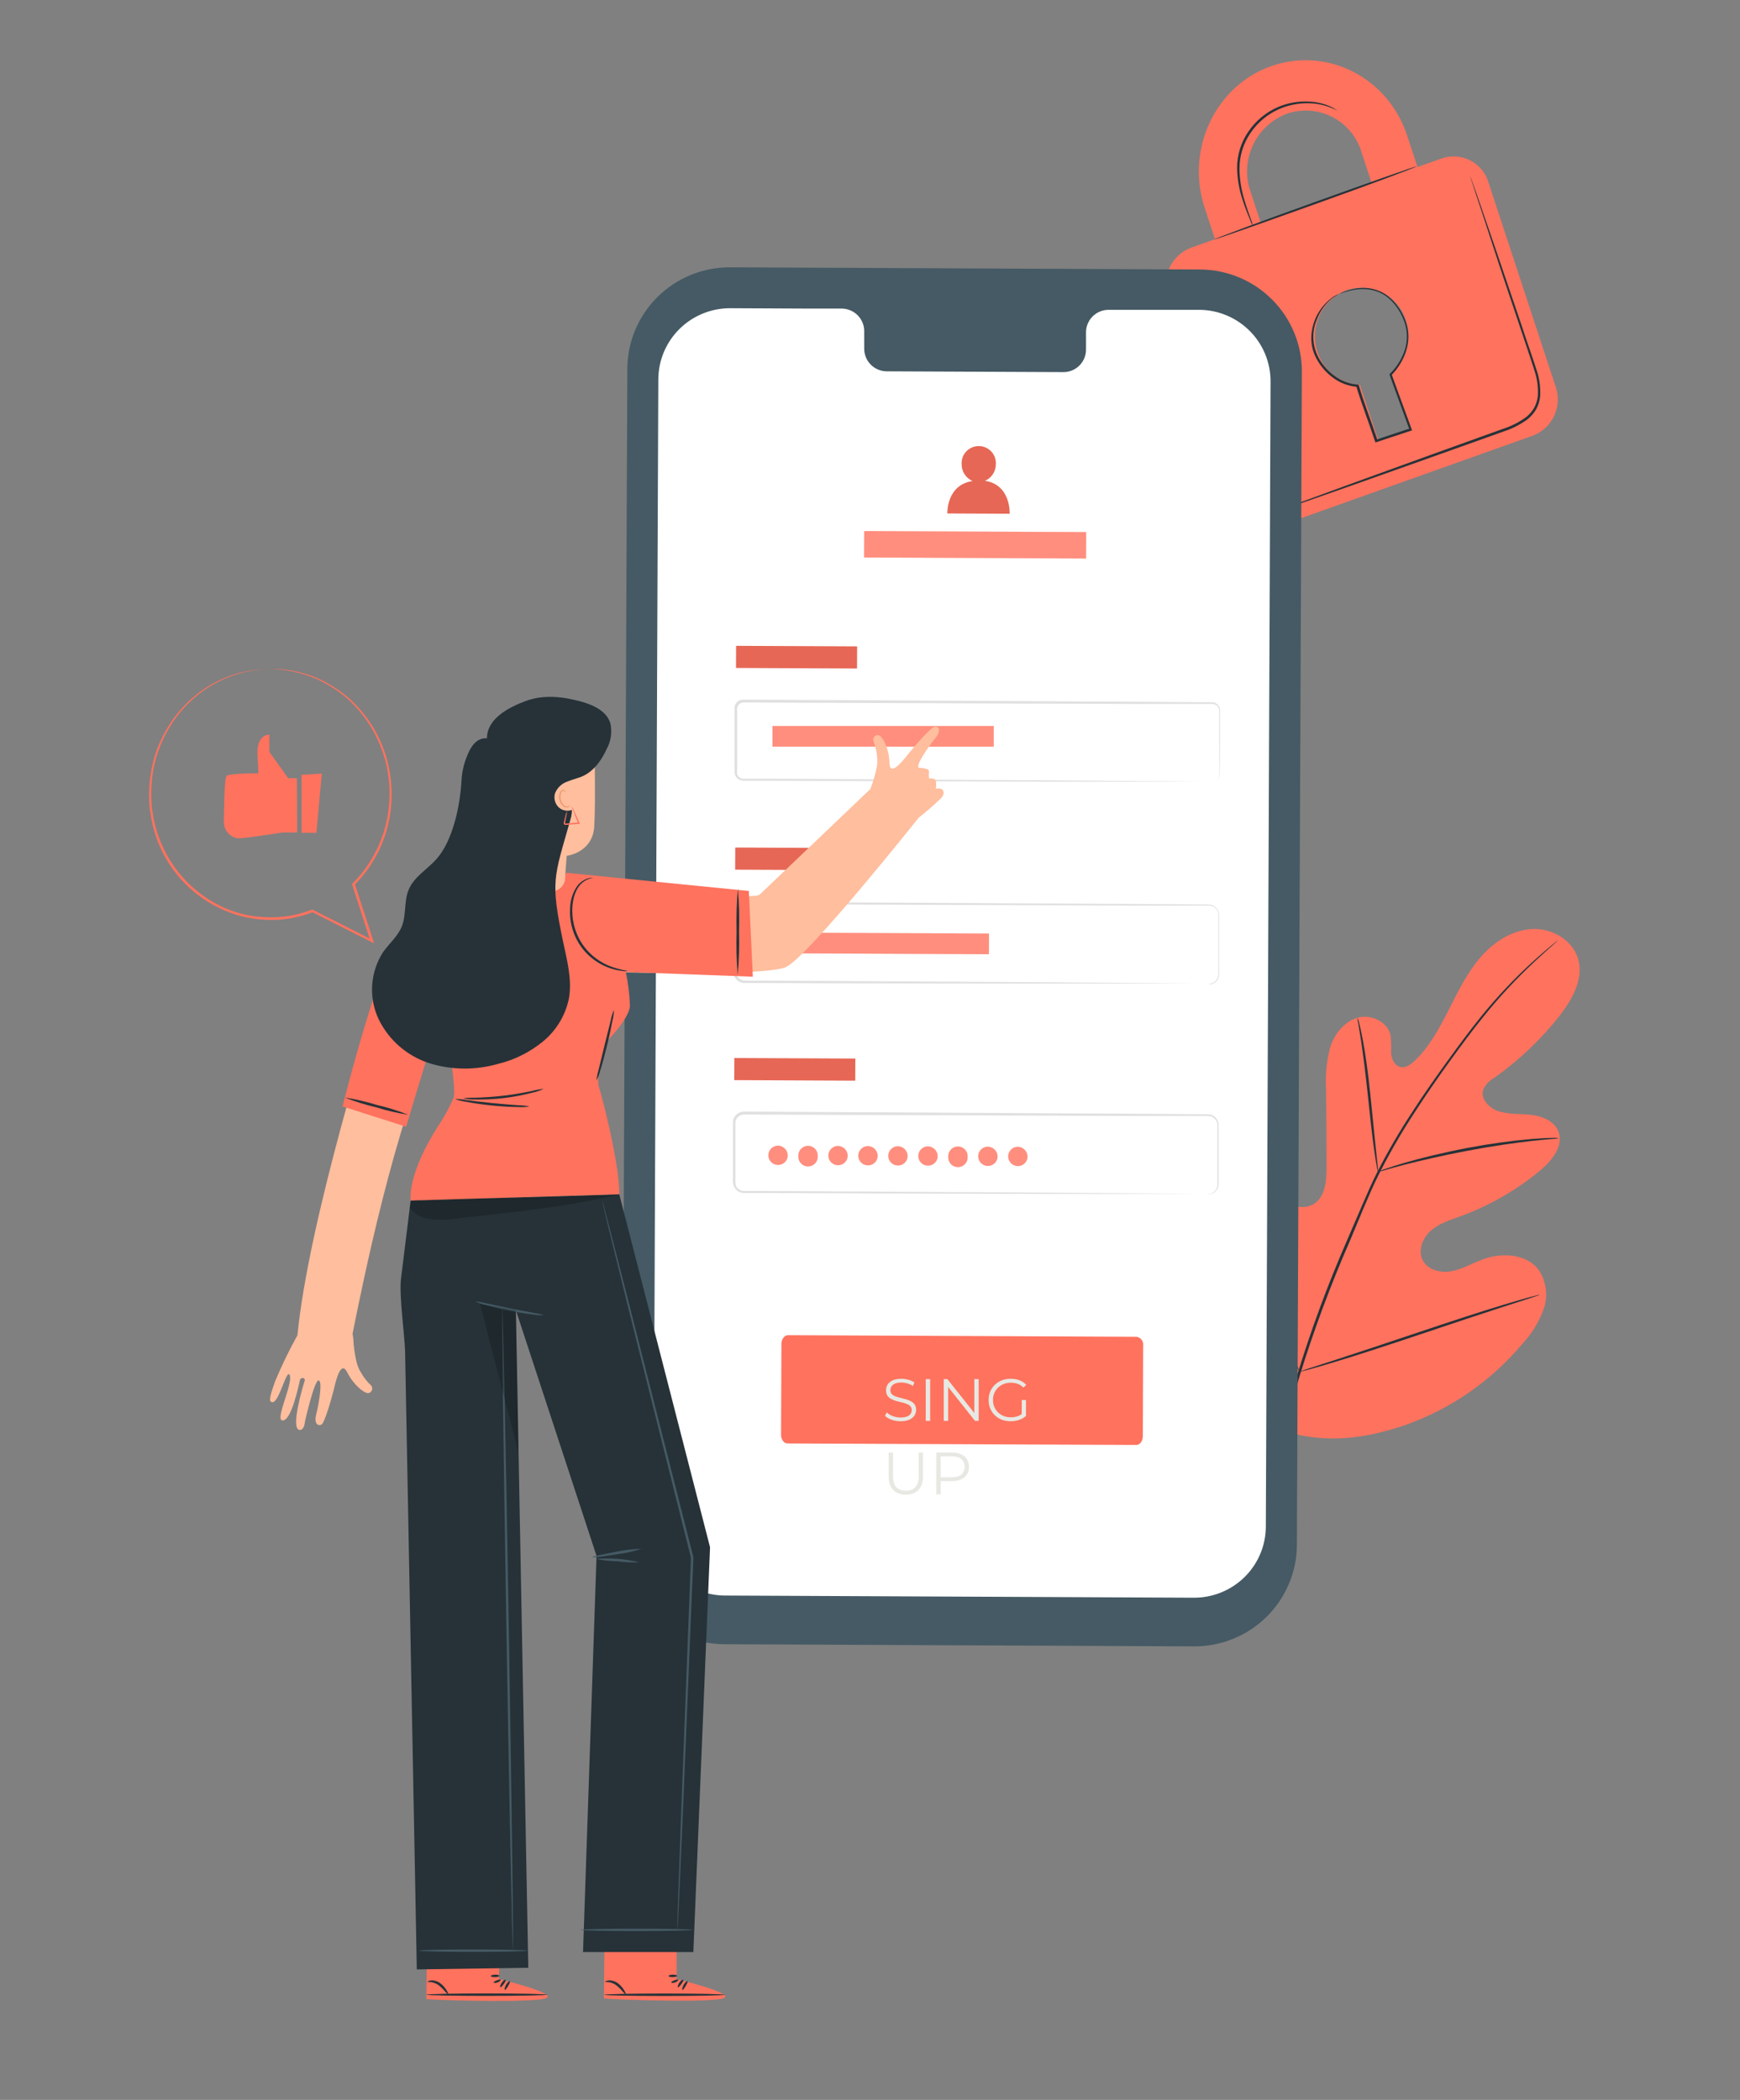 <svg width="237" height="286" viewBox="0 0 237 286" fill="none" xmlns="http://www.w3.org/2000/svg">
<rect x="0" y="0" width="237" height="286" fill="#808080" stroke="none"/>
<path d="M173.716 194.494C163.817 187.61 161.575 174.83 161.965 163.34C162.03 161.426 161.818 159.397 162.734 157.719C163.651 156.041 165.791 154.887 167.514 155.69C168.943 156.36 169.564 158.019 170.365 159.391C171.434 161.218 173 162.706 174.882 163.685C176.106 164.323 177.625 164.705 178.836 164.042C180.501 163.129 180.694 160.852 180.681 158.938C180.681 155.378 180.659 151.822 180.617 148.27C180.502 146.363 180.696 144.45 181.193 142.605C181.789 140.793 183.115 139.115 184.929 138.605C186.742 138.094 189.004 139.147 189.414 141.01C189.484 141.799 189.504 142.592 189.471 143.383C189.523 144.181 189.894 145.055 190.644 145.297C191.394 145.54 192.175 144.985 192.752 144.423C194.725 142.509 196.071 140.015 197.32 137.552C198.57 135.089 199.793 132.557 201.587 130.457C203.381 128.358 205.861 126.693 208.635 126.534C211.409 126.374 214.299 128.071 214.991 130.751C215.683 133.431 214.113 136.168 212.428 138.343C209.885 141.573 206.888 144.42 203.529 146.797C202.873 147.153 202.35 147.71 202.036 148.385C201.619 149.661 202.83 150.937 204.092 151.339C205.521 151.811 207.072 151.665 208.577 151.843C210.083 152.022 211.685 152.673 212.255 154.076C213.037 156.029 211.397 158.07 209.788 159.41C206.559 162.09 202.892 164.198 198.948 165.643C197.538 166.154 196.058 166.607 194.917 167.589C193.777 168.572 193.098 170.288 193.783 171.634C194.469 172.98 196.231 173.408 197.711 173.133C199.191 172.859 200.504 172.068 201.914 171.538C204.547 170.549 207.943 170.728 209.603 172.993C210.117 173.773 210.442 174.661 210.553 175.588C210.664 176.515 210.558 177.454 210.243 178.333C209.602 180.082 208.615 181.685 207.341 183.048C203.144 188.04 197.692 191.834 191.541 194.041C185.435 196.146 179.777 196.72 173.71 194.506" fill="#FF725E"/>
<path d="M212.173 128.109C212.173 128.109 212.115 128.173 211.987 128.288L211.417 128.792C210.917 129.239 210.18 129.889 209.251 130.751C206.617 133.186 204.171 135.816 201.934 138.617C200.505 140.384 199.025 142.388 197.449 144.563C195.873 146.739 194.246 149.087 192.631 151.581C190.91 154.212 189.333 156.934 187.909 159.735C187.166 161.196 186.512 162.721 185.839 164.278L183.853 169.031C181.235 175.018 178.955 181.146 177.023 187.386C175.467 192.492 174.395 197.731 173.82 203.036C173.447 206.616 173.387 210.222 173.64 213.812C173.743 215.088 173.839 216.064 173.928 216.728C173.967 217.047 173.993 217.302 174.018 217.487V217.748C173.991 217.665 173.971 217.58 173.96 217.493C173.928 217.308 173.89 217.059 173.839 216.74C173.723 216.102 173.602 215.094 173.486 213.818C173.177 210.221 173.199 206.604 173.55 203.011C174.09 197.683 175.139 192.419 176.684 187.29C178.599 181.032 180.873 174.889 183.494 168.89L185.532 164.156C186.205 162.606 186.864 161.068 187.614 159.601C189.048 156.791 190.638 154.063 192.375 151.428C194.015 148.876 195.668 146.567 197.225 144.41C198.782 142.254 200.287 140.238 201.71 138.477C203.97 135.683 206.448 133.071 209.123 130.668C210.071 129.819 210.827 129.181 211.34 128.754L211.936 128.275C212.009 128.212 212.088 128.156 212.173 128.109Z" fill="#263238"/>
<path d="M187.698 159.589C187.607 159.326 187.545 159.055 187.512 158.779C187.409 158.249 187.294 157.503 187.16 156.533C186.884 154.619 186.602 151.997 186.301 149.094C186 146.191 185.66 143.563 185.378 141.668C185.231 140.724 185.103 139.964 185.013 139.435C184.943 139.164 184.907 138.885 184.904 138.605C185.015 138.861 185.094 139.129 185.141 139.403C185.282 139.926 185.442 140.679 185.622 141.63C185.987 143.544 186.346 146.147 186.647 149.056C186.948 151.965 187.204 154.517 187.403 156.501C187.499 157.395 187.582 158.154 187.647 158.76C187.696 159.033 187.714 159.312 187.698 159.589Z" fill="#263238"/>
<path d="M212.35 155.008C212.038 155.076 211.721 155.114 211.402 155.123C210.761 155.18 209.851 155.257 208.724 155.384C206.468 155.627 203.367 156.074 199.965 156.712C196.563 157.35 193.507 158.07 191.309 158.626C190.213 158.906 189.329 159.161 188.746 159.334C188.435 159.444 188.113 159.521 187.785 159.563C188.081 159.415 188.39 159.293 188.708 159.2C189.31 158.989 190.181 158.696 191.271 158.383C193.455 157.745 196.512 156.986 199.927 156.335C202.82 155.784 205.739 155.38 208.672 155.123C209.807 155.027 210.723 154.989 211.363 154.976C211.693 154.954 212.023 154.965 212.35 155.008Z" fill="#263238"/>
<path d="M176.997 186.843C176.929 186.751 176.873 186.65 176.831 186.544L176.408 185.657C176.043 184.885 175.549 183.743 174.96 182.345C173.768 179.538 172.25 175.608 170.635 171.244C169.021 166.88 167.534 162.95 166.406 160.111C165.855 158.733 165.401 157.604 165.061 156.762L164.702 155.849C164.652 155.744 164.618 155.632 164.6 155.518C164.668 155.61 164.724 155.711 164.766 155.817L165.189 156.704C165.548 157.476 166.048 158.618 166.637 160.015C167.829 162.823 169.347 166.753 170.962 171.117C172.577 175.481 174.063 179.411 175.191 182.25C175.742 183.628 176.197 184.757 176.53 185.599C176.677 185.963 176.799 186.237 176.895 186.512C176.945 186.617 176.979 186.729 176.997 186.843Z" fill="#263238"/>
<path d="M209.724 176.336C209.622 176.395 209.512 176.44 209.398 176.47L208.449 176.789L204.945 177.918C201.985 178.875 197.897 180.241 193.412 181.746C188.927 183.252 184.82 184.592 181.84 185.485C180.354 185.938 179.143 186.282 178.304 186.512L177.336 186.761C177.224 186.796 177.108 186.82 176.99 186.831C177.093 186.772 177.203 186.727 177.317 186.697L178.265 186.378L181.77 185.249C184.73 184.292 188.818 182.926 193.303 181.421C197.788 179.915 201.888 178.575 204.868 177.682C206.361 177.229 207.565 176.885 208.411 176.655L209.378 176.406C209.491 176.371 209.607 176.347 209.724 176.336Z" fill="#263238"/>
<path d="M196.374 21.576L193.074 22.75L191.658 18.456C189.057 10.539 180.766 6.334 173.148 9.007C165.529 11.681 161.474 20.364 164.075 28.281L165.491 32.575L162.179 33.755C160.915 34.243 159.89 35.197 159.315 36.419C158.739 37.64 158.659 39.035 159.09 40.314L168.272 68.252C168.462 68.885 168.779 69.474 169.202 69.983C169.626 70.492 170.148 70.91 170.737 71.215C171.326 71.519 171.971 71.702 172.633 71.753C173.294 71.804 173.96 71.722 174.589 71.512L208.784 59.333C210.064 58.846 211.104 57.883 211.686 56.648C212.268 55.413 212.346 54.002 211.904 52.71L202.717 24.772C202.521 24.141 202.2 23.555 201.772 23.05C201.344 22.545 200.819 22.131 200.227 21.833C199.635 21.535 198.988 21.358 198.326 21.314C197.664 21.27 197 21.359 196.374 21.576ZM170.309 26.042C169.608 23.983 169.734 21.734 170.661 19.766C171.587 17.797 173.243 16.263 175.281 15.483C176.287 15.14 177.353 15.003 178.414 15.079C179.474 15.155 180.509 15.443 181.456 15.926C182.402 16.409 183.241 17.077 183.923 17.89C184.605 18.702 185.115 19.644 185.424 20.657L186.833 24.951L171.719 30.336L170.309 26.042ZM189.531 50.835L191.876 57.968C191.919 58.111 191.905 58.264 191.837 58.398C191.769 58.531 191.652 58.633 191.51 58.682L188.224 59.85C188.093 59.886 187.953 59.87 187.834 59.806C187.714 59.742 187.624 59.634 187.583 59.505L185.219 52.404C183.915 52.333 182.664 51.868 181.634 51.07C180.603 50.272 179.842 49.179 179.452 47.938C178.895 46.298 178.997 44.506 179.736 42.939C180.475 41.372 181.795 40.15 183.418 39.529C184.22 39.257 185.068 39.147 185.913 39.208C186.758 39.269 187.582 39.498 188.336 39.883C189.09 40.268 189.759 40.799 190.302 41.447C190.845 42.094 191.252 42.844 191.498 43.651C191.91 44.911 191.944 46.264 191.596 47.543C191.248 48.823 190.532 49.973 189.537 50.854L189.531 50.835Z" fill="#FF725E"/>
<path d="M192.927 22.674C192.927 22.764 186.808 25.054 179.196 27.778C171.584 30.502 165.376 32.691 165.344 32.627C165.312 32.563 171.463 30.254 179.081 27.523C186.699 24.792 192.895 22.591 192.927 22.674Z" fill="#263238"/>
<path d="M200.192 23.848C200.22 23.903 200.243 23.961 200.262 24.02C200.313 24.148 200.371 24.313 200.448 24.518C200.615 24.983 200.845 25.628 201.134 26.432L203.594 33.564C204.619 36.589 205.843 40.174 207.201 44.155C207.842 46.152 208.598 48.232 209.303 50.42C209.68 51.548 209.843 52.736 209.783 53.923C209.729 54.54 209.552 55.141 209.264 55.69C208.956 56.238 208.545 56.721 208.053 57.113C207.063 57.833 205.965 58.39 204.798 58.765L201.499 59.946L195.252 62.172L184.674 65.924L177.53 68.425L175.607 69.063L175.095 69.229C175.04 69.253 174.982 69.268 174.922 69.273C174.922 69.273 174.973 69.273 175.082 69.197L175.582 68.999L177.504 68.278L184.609 65.675L195.168 61.847L201.403 59.601L204.702 58.414C205.835 58.055 206.902 57.514 207.861 56.813C208.319 56.449 208.702 56.001 208.989 55.492C209.26 54.984 209.424 54.426 209.469 53.853C209.528 52.709 209.372 51.564 209.008 50.478C208.316 48.309 207.586 46.21 206.926 44.213C205.593 40.225 204.363 36.627 203.389 33.603C202.415 30.579 201.595 28.148 201.031 26.438C200.762 25.602 200.557 24.951 200.39 24.479L200.237 23.969C200.217 23.93 200.202 23.89 200.192 23.848Z" fill="#263238"/>
<path d="M182.15 15.049C182.15 15.049 181.81 14.883 181.182 14.628C180.287 14.286 179.341 14.096 178.382 14.066C176.962 14.018 175.548 14.284 174.243 14.845C172.656 15.543 171.3 16.673 170.328 18.105C169.351 19.533 168.826 21.22 168.823 22.947C168.836 24.364 169.052 25.771 169.463 27.126C169.797 28.288 170.143 29.213 170.373 29.857C170.509 30.184 170.621 30.521 170.706 30.865C170.524 30.559 170.372 30.236 170.251 29.902C169.989 29.264 169.611 28.358 169.239 27.19C168.783 25.82 168.535 24.39 168.502 22.947C168.485 21.154 169.022 19.399 170.04 17.92C171.045 16.436 172.457 15.271 174.109 14.564C175.454 14 176.912 13.751 178.369 13.837C179.348 13.886 180.31 14.114 181.208 14.507C181.448 14.617 181.679 14.745 181.9 14.889C181.991 14.929 182.075 14.983 182.15 15.049Z" fill="#263238"/>
<path d="M182.445 40.014C182.547 39.952 182.654 39.899 182.765 39.855C183.086 39.71 183.418 39.593 183.759 39.504C184.299 39.345 184.856 39.251 185.418 39.223C186.183 39.182 186.948 39.297 187.667 39.561C189.307 40.135 190.813 41.8 191.556 44.027C191.912 45.222 191.912 46.494 191.556 47.689C191.161 48.986 190.452 50.167 189.493 51.128L189.531 50.956C190.384 53.284 191.313 55.811 192.274 58.446L192.331 58.605L192.171 58.663L190.704 59.148L187.5 60.213L187.34 60.264L187.289 60.105C186.411 57.463 185.45 55.001 184.726 52.583L184.867 52.691C183.614 52.587 182.42 52.119 181.433 51.345C180.539 50.66 179.807 49.789 179.286 48.793C178.817 47.91 178.583 46.921 178.607 45.922C178.637 44.901 178.893 43.899 179.357 42.988C179.821 42.077 180.482 41.279 181.292 40.652C181.625 40.383 181.999 40.167 182.4 40.014C182.038 40.228 181.688 40.46 181.349 40.709C180.46 41.459 179.778 42.423 179.37 43.51C179.019 44.33 178.855 45.217 178.889 46.107C178.924 46.997 179.156 47.868 179.568 48.659C180.08 49.617 180.795 50.453 181.663 51.109C182.605 51.845 183.744 52.289 184.937 52.385H185.046L185.078 52.481C185.783 54.854 186.751 57.336 187.641 59.99L187.43 59.888L190.633 58.822L192.094 58.331L191.992 58.548C191.037 55.913 190.114 53.38 189.269 51.051V50.956L189.346 50.879C190.277 49.958 190.972 48.826 191.37 47.581C191.71 46.438 191.71 45.221 191.37 44.078C190.672 41.934 189.23 40.307 187.667 39.733C186.975 39.468 186.236 39.344 185.495 39.37C184.941 39.382 184.391 39.457 183.855 39.593C182.9 39.829 182.451 40.046 182.445 40.014Z" fill="#263238"/>
<path d="M162.64 224.229L98.639 223.936C94.943 223.915 91.406 222.435 88.805 219.82C86.205 217.205 84.752 213.669 84.768 209.989L85.447 50.227C85.454 48.404 85.823 46.6 86.531 44.919C87.239 43.237 88.273 41.711 89.574 40.428C90.874 39.144 92.416 38.129 94.112 37.439C95.807 36.749 97.622 36.399 99.453 36.408L163.447 36.702C167.143 36.72 170.681 38.199 173.283 40.813C175.885 43.426 177.339 46.962 177.325 50.642L176.646 210.397C176.639 212.221 176.27 214.026 175.562 215.708C174.854 217.39 173.821 218.917 172.52 220.202C171.219 221.486 169.678 222.503 167.982 223.194C166.287 223.885 164.472 224.237 162.64 224.229Z" fill="#455A64"/>
<path d="M163.35 42.196H150.946C150.541 42.203 150.142 42.29 149.771 42.451C149.4 42.612 149.065 42.845 148.784 43.135C148.503 43.425 148.282 43.768 148.134 44.143C147.986 44.518 147.914 44.919 147.922 45.322V47.561C147.93 47.964 147.857 48.364 147.709 48.739C147.562 49.114 147.341 49.456 147.06 49.746C146.779 50.036 146.443 50.267 146.072 50.428C145.701 50.588 145.302 50.674 144.898 50.681L120.717 50.572C119.899 50.551 119.123 50.207 118.56 49.616C117.996 49.025 117.692 48.235 117.712 47.421V45.181C117.733 44.368 117.429 43.579 116.867 42.989C116.305 42.398 115.531 42.053 114.714 42.03H110.35L99.49 41.979C96.907 41.963 94.423 42.968 92.582 44.772C90.741 46.577 89.694 49.034 89.668 51.606L89.027 207.546C89.022 208.822 89.268 210.087 89.753 211.268C90.238 212.449 90.952 213.524 91.854 214.43C92.756 215.336 93.828 216.057 95.01 216.551C96.192 217.044 97.459 217.302 98.741 217.307L162.607 217.601C163.889 217.607 165.16 217.361 166.347 216.878C167.534 216.395 168.614 215.683 169.525 214.785C170.436 213.886 171.16 212.817 171.656 211.64C172.152 210.463 172.411 209.199 172.416 207.923L173.057 51.983C173.073 49.403 172.059 46.923 170.238 45.088C168.418 43.253 165.941 42.212 163.35 42.196Z" fill="white"/>
<path d="M154.759 196.796L107.269 196.592C106.776 196.592 106.378 196.056 106.385 195.405L106.436 183.034C106.436 182.396 106.84 181.848 107.333 181.848L154.823 182.065C155.096 182.112 155.341 182.262 155.506 182.484C155.67 182.707 155.743 182.984 155.707 183.258L155.662 195.616C155.662 196.273 155.252 196.802 154.759 196.796Z" fill="#FF725E"/>
<path d="M122.658 193.57C122.236 193.57 121.829 193.503 121.439 193.367C121.054 193.226 120.756 193.047 120.544 192.83L120.78 192.367C120.981 192.562 121.249 192.727 121.585 192.863C121.927 192.993 122.284 193.058 122.658 193.058C123.016 193.058 123.306 193.015 123.528 192.928C123.756 192.836 123.921 192.714 124.024 192.562C124.133 192.41 124.187 192.242 124.187 192.058C124.187 191.836 124.122 191.657 123.992 191.521C123.867 191.386 123.702 191.28 123.496 191.204C123.29 191.123 123.062 191.052 122.813 190.993C122.564 190.933 122.314 190.871 122.065 190.806C121.815 190.735 121.585 190.643 121.374 190.529C121.168 190.415 121 190.266 120.87 190.082C120.745 189.892 120.683 189.646 120.683 189.342C120.683 189.06 120.756 188.803 120.902 188.57C121.054 188.331 121.284 188.141 121.593 188C121.902 187.854 122.298 187.781 122.78 187.781C123.1 187.781 123.417 187.827 123.732 187.919C124.046 188.006 124.317 188.128 124.545 188.285L124.342 188.765C124.098 188.602 123.837 188.483 123.561 188.407C123.29 188.331 123.027 188.293 122.772 188.293C122.431 188.293 122.149 188.339 121.927 188.431C121.704 188.523 121.539 188.648 121.431 188.805C121.328 188.957 121.276 189.131 121.276 189.326C121.276 189.548 121.338 189.727 121.463 189.862C121.593 189.998 121.761 190.104 121.967 190.18C122.179 190.255 122.409 190.323 122.658 190.383C122.908 190.442 123.154 190.507 123.398 190.578C123.648 190.648 123.875 190.741 124.081 190.854C124.293 190.963 124.461 191.109 124.586 191.294C124.716 191.478 124.781 191.719 124.781 192.017C124.781 192.294 124.705 192.551 124.553 192.79C124.401 193.023 124.168 193.212 123.854 193.359C123.545 193.5 123.146 193.57 122.658 193.57ZM126.092 193.521V187.83H126.693V193.521H126.092ZM128.545 193.521V187.83H129.041L132.969 192.773H132.709V187.83H133.302V193.521H132.806L128.887 188.578H129.147V193.521H128.545ZM137.656 193.57C137.223 193.57 136.822 193.5 136.453 193.359C136.09 193.212 135.773 193.009 135.502 192.749C135.236 192.489 135.027 192.183 134.875 191.83C134.729 191.478 134.656 191.093 134.656 190.676C134.656 190.258 134.729 189.873 134.875 189.521C135.027 189.169 135.239 188.862 135.51 188.602C135.781 188.342 136.098 188.141 136.461 188C136.83 187.854 137.231 187.781 137.664 187.781C138.098 187.781 138.494 187.849 138.852 187.984C139.215 188.12 139.524 188.326 139.779 188.602L139.405 188.984C139.166 188.746 138.903 188.575 138.616 188.472C138.329 188.369 138.02 188.317 137.689 188.317C137.336 188.317 137.011 188.377 136.713 188.496C136.42 188.61 136.163 188.776 135.941 188.992C135.724 189.204 135.553 189.453 135.428 189.74C135.309 190.022 135.249 190.334 135.249 190.676C135.249 191.012 135.309 191.323 135.428 191.611C135.553 191.898 135.724 192.15 135.941 192.367C136.163 192.578 136.42 192.744 136.713 192.863C137.011 192.977 137.334 193.034 137.681 193.034C138.006 193.034 138.312 192.985 138.6 192.887C138.892 192.79 139.161 192.624 139.405 192.391L139.746 192.847C139.475 193.085 139.158 193.267 138.795 193.391C138.432 193.511 138.052 193.57 137.656 193.57ZM139.169 192.773V190.676H139.746V192.847L139.169 192.773ZM123.382 203.57C122.656 203.57 122.084 203.362 121.666 202.944C121.249 202.527 121.04 201.909 121.04 201.09V197.83H121.642V201.066C121.642 201.738 121.794 202.234 122.097 202.554C122.401 202.874 122.829 203.034 123.382 203.034C123.94 203.034 124.371 202.874 124.675 202.554C124.979 202.234 125.13 201.738 125.13 201.066V197.83H125.716V201.09C125.716 201.909 125.507 202.527 125.09 202.944C124.678 203.362 124.108 203.57 123.382 203.57ZM127.529 203.521V197.83H129.659C130.142 197.83 130.557 197.908 130.903 198.065C131.25 198.217 131.516 198.439 131.7 198.732C131.89 199.019 131.985 199.369 131.985 199.781C131.985 200.182 131.89 200.529 131.7 200.822C131.516 201.109 131.25 201.331 130.903 201.489C130.557 201.646 130.142 201.724 129.659 201.724H127.862L128.131 201.44V203.521H127.529ZM128.131 201.489L127.862 201.196H129.643C130.212 201.196 130.643 201.074 130.936 200.83C131.234 200.581 131.383 200.231 131.383 199.781C131.383 199.326 131.234 198.973 130.936 198.724C130.643 198.475 130.212 198.35 129.643 198.35H127.862L128.131 198.065V201.489Z" fill="#E8E8E3"/>
<path d="M116.743 88.035L100.264 87.961L100.25 90.972L116.729 91.047L116.743 88.035Z" fill="#FF725E"/>
<path opacity="0.1" d="M116.743 88.035L100.264 87.961L100.25 90.972L116.729 91.047L116.743 88.035Z" fill="black"/>
<path d="M165.049 106.525C165.178 106.512 165.305 106.482 165.427 106.436C165.604 106.366 165.758 106.249 165.872 106.097C165.985 105.944 166.053 105.763 166.067 105.574C166.067 104.56 166.067 103.08 166.067 101.178C166.067 100.228 166.067 99.162 166.067 97.988C166.067 97.701 166.067 97.401 166.067 97.102C166.109 96.811 166.046 96.514 165.888 96.266C165.8 96.147 165.685 96.049 165.553 95.982C165.421 95.914 165.274 95.878 165.126 95.877H164.126H154.868L101.278 95.679C101.141 95.677 101.006 95.707 100.883 95.768C100.76 95.829 100.654 95.919 100.574 96.03C100.419 96.279 100.36 96.576 100.407 96.865C100.407 97.504 100.407 98.141 100.407 98.779C100.407 100.056 100.407 101.332 100.407 102.608C100.407 103.246 100.407 103.884 100.407 104.522C100.38 104.819 100.38 105.118 100.407 105.415C100.441 105.542 100.503 105.66 100.59 105.76C100.677 105.859 100.785 105.938 100.907 105.989C101.033 106.039 101.168 106.063 101.304 106.059H104.565L118.796 106.136L142.886 106.282L159.129 106.41L163.543 106.461H164.69C164.953 106.461 165.081 106.461 165.081 106.461H164.69H163.543H159.129H142.886L118.796 106.384L104.565 106.327H101.304C101.125 106.334 100.946 106.304 100.779 106.238C100.61 106.166 100.46 106.057 100.34 105.919C100.22 105.781 100.133 105.617 100.087 105.44C100.05 105.273 100.037 105.101 100.048 104.93V104.458C100.048 103.82 100.048 103.182 100.048 102.544C100.048 101.268 100.048 99.992 100.048 98.716C100.048 98.078 100.048 97.44 100.048 96.802C100.036 96.632 100.036 96.461 100.048 96.291C100.072 96.104 100.145 95.925 100.26 95.775C100.37 95.621 100.516 95.495 100.686 95.41C100.856 95.324 101.043 95.281 101.234 95.283L154.823 95.577L164.081 95.641H165.081C165.257 95.641 165.43 95.683 165.587 95.764C165.743 95.845 165.877 95.963 165.978 96.106C166.158 96.384 166.231 96.717 166.183 97.044C166.183 97.344 166.183 97.644 166.183 97.931C166.183 99.092 166.183 100.158 166.183 101.121C166.183 103.035 166.138 104.502 166.125 105.523C166.109 105.719 166.038 105.907 165.919 106.064C165.799 106.221 165.638 106.341 165.452 106.41C165.331 106.485 165.191 106.525 165.049 106.525Z" fill="#E0E0E0"/>
<path d="M135.352 98.881H105.213V101.694H135.352V98.881Z" fill="#FF725E"/>
<path opacity="0.2" d="M135.352 98.881H105.213V101.694H135.352V98.881Z" fill="white"/>
<path d="M116.629 115.506L100.15 115.432L100.137 118.443L116.616 118.517L116.629 115.506Z" fill="#FF725E"/>
<path opacity="0.1" d="M116.629 115.506L100.15 115.432L100.137 118.443L116.616 118.517L116.629 115.506Z" fill="black"/>
<path d="M164.634 133.998C164.764 133.982 164.892 133.958 165.019 133.927C165.198 133.871 165.362 133.776 165.501 133.651C165.641 133.525 165.751 133.372 165.826 133.2C165.927 132.942 165.966 132.665 165.941 132.39C165.941 132.084 165.941 131.752 165.941 131.382C165.941 130.642 165.941 129.8 165.941 128.83V124.778C165.972 124.485 165.907 124.19 165.755 123.936C165.597 123.676 165.349 123.483 165.057 123.394C164.738 123.337 164.413 123.32 164.09 123.343H154.87L101.466 123.145C101.179 123.146 100.902 123.25 100.686 123.439C100.47 123.628 100.331 123.889 100.294 124.172C100.294 124.778 100.294 125.448 100.294 126.086C100.294 127.362 100.294 128.638 100.294 129.914C100.294 130.552 100.294 131.19 100.294 131.828C100.27 132.127 100.283 132.426 100.332 132.722C100.412 132.98 100.577 133.205 100.8 133.36C101.036 133.509 101.314 133.581 101.594 133.564H102.485H104.336L118.515 133.634L142.523 133.781L158.708 133.908L163.109 133.959H158.708H142.523L118.503 133.934L104.324 133.883H101.537C101.19 133.903 100.846 133.811 100.556 133.621C100.265 133.42 100.052 133.125 99.954 132.785C99.897 132.461 99.879 132.131 99.903 131.803C99.903 131.165 99.903 130.527 99.903 129.889C99.903 128.613 99.903 127.337 99.903 126.061C99.903 125.423 99.903 124.785 99.903 124.147C99.949 123.782 100.128 123.447 100.405 123.204C100.682 122.96 101.039 122.826 101.408 122.826L154.812 123.12L164.032 123.19C164.375 123.169 164.72 123.192 165.057 123.26C165.39 123.368 165.671 123.596 165.845 123.898C166.011 124.179 166.083 124.505 166.05 124.829C166.05 125.129 166.05 125.423 166.05 125.716C166.05 126.871 166.05 127.93 166.05 128.906C166.05 129.882 166.05 130.705 166.05 131.458C166.05 131.822 166.05 132.16 166.05 132.473C166.073 132.758 166.027 133.045 165.916 133.309C165.832 133.485 165.712 133.641 165.563 133.766C165.414 133.892 165.239 133.984 165.051 134.036C164.911 134.047 164.77 134.034 164.634 133.998Z" fill="#E0E0E0"/>
<path d="M116.504 144.172L100.025 144.098L100.012 147.109L116.491 147.183L116.504 144.172Z" fill="#FF725E"/>
<path opacity="0.1" d="M116.504 144.172L100.025 144.098L100.012 147.109L116.491 147.183L116.504 144.172Z" fill="black"/>
<path d="M164.506 162.649C164.636 162.634 164.764 162.61 164.891 162.579C165.069 162.522 165.233 162.429 165.372 162.305C165.511 162.18 165.622 162.028 165.698 161.858C165.798 161.6 165.838 161.323 165.813 161.047C165.813 160.735 165.813 160.409 165.813 160.033C165.813 159.299 165.813 158.451 165.813 157.481V153.43C165.844 153.136 165.779 152.841 165.627 152.588C165.466 152.332 165.218 152.142 164.929 152.052C164.61 151.993 164.285 151.973 163.962 151.994H154.742L101.338 151.796C101.051 151.797 100.774 151.902 100.558 152.091C100.342 152.28 100.203 152.54 100.166 152.824C100.166 153.462 100.166 154.1 100.166 154.738C100.166 156.014 100.166 157.29 100.166 158.566C100.166 159.204 100.166 159.842 100.166 160.48C100.142 160.776 100.155 161.074 100.204 161.366C100.281 161.627 100.446 161.852 100.672 162.004C100.907 162.157 101.186 162.229 101.466 162.209H104.253L118.432 162.285L142.44 162.432L158.624 162.56L163.026 162.611H158.624H142.44L118.432 162.54L104.253 162.483H101.466C101.119 162.506 100.775 162.414 100.486 162.221C100.194 162.02 99.982 161.725 99.884 161.386C99.826 161.061 99.809 160.731 99.832 160.403C99.832 159.765 99.832 159.127 99.832 158.489C99.832 157.213 99.832 155.937 99.832 154.661C99.832 154.023 99.832 153.385 99.832 152.715C99.878 152.351 100.055 152.016 100.331 151.772C100.607 151.529 100.963 151.395 101.332 151.395L154.735 151.688L163.955 151.758C164.298 151.737 164.643 151.761 164.98 151.828C165.313 151.937 165.594 152.164 165.768 152.466C165.934 152.747 166.006 153.074 165.973 153.398C165.973 153.698 165.973 153.998 165.973 154.285C165.973 155.439 165.973 156.499 165.973 157.475C165.973 158.451 165.973 159.274 165.973 160.027C165.973 160.39 165.973 160.728 165.973 161.041C165.998 161.326 165.952 161.613 165.839 161.877C165.756 162.053 165.635 162.209 165.486 162.335C165.337 162.46 165.162 162.552 164.974 162.604C164.824 162.655 164.663 162.671 164.506 162.649Z" fill="#E0E0E0"/>
<path d="M134.709 127.15L104.57 127.014L104.557 129.827L134.696 129.963L134.709 127.15Z" fill="#FF725E"/>
<path opacity="0.2" d="M134.709 127.15L104.57 127.014L104.557 129.827L134.696 129.963L134.709 127.15Z" fill="white"/>
<path d="M107.294 157.444C107.275 157.7 107.181 157.946 107.024 158.15C106.866 158.353 106.652 158.507 106.407 158.59C106.163 158.674 105.899 158.684 105.649 158.62C105.399 158.556 105.173 158.42 104.999 158.229C104.826 158.039 104.713 157.801 104.673 157.547C104.634 157.293 104.671 157.032 104.779 156.799C104.887 156.565 105.061 156.368 105.281 156.232C105.5 156.096 105.755 156.027 106.013 156.034C106.37 156.053 106.705 156.213 106.945 156.477C107.184 156.741 107.31 157.088 107.294 157.444Z" fill="#FF725E"/>
<path d="M111.377 157.462C111.389 157.642 111.365 157.823 111.304 157.993C111.244 158.163 111.149 158.318 111.025 158.45C110.902 158.582 110.752 158.687 110.586 158.759C110.42 158.831 110.241 158.868 110.06 158.868C109.879 158.868 109.7 158.831 109.534 158.759C109.368 158.687 109.218 158.582 109.095 158.45C108.971 158.318 108.876 158.163 108.816 157.993C108.756 157.823 108.731 157.642 108.743 157.462C108.731 157.283 108.756 157.102 108.816 156.932C108.876 156.762 108.971 156.606 109.095 156.475C109.218 156.343 109.368 156.238 109.534 156.166C109.7 156.094 109.879 156.057 110.06 156.057C110.241 156.057 110.42 156.094 110.586 156.166C110.752 156.238 110.902 156.343 111.025 156.475C111.149 156.606 111.244 156.762 111.304 156.932C111.365 157.102 111.389 157.283 111.377 157.462Z" fill="#FF725E"/>
<path d="M115.464 157.481C115.445 157.737 115.351 157.983 115.194 158.187C115.036 158.391 114.822 158.544 114.577 158.627C114.333 158.711 114.069 158.722 113.819 158.657C113.569 158.593 113.343 158.457 113.169 158.266C112.996 158.076 112.883 157.838 112.843 157.584C112.804 157.33 112.841 157.07 112.949 156.836C113.057 156.602 113.231 156.405 113.451 156.269C113.67 156.133 113.925 156.064 114.183 156.071C114.539 156.092 114.873 156.252 115.113 156.515C115.352 156.779 115.478 157.126 115.464 157.481Z" fill="#FF725E"/>
<path d="M119.544 157.5C119.526 157.757 119.431 158.002 119.274 158.206C119.116 158.41 118.902 158.563 118.657 158.647C118.413 158.731 118.149 158.741 117.899 158.677C117.649 158.613 117.423 158.477 117.249 158.286C117.076 158.095 116.963 157.858 116.923 157.604C116.884 157.349 116.921 157.089 117.029 156.855C117.137 156.621 117.311 156.424 117.531 156.288C117.75 156.152 118.005 156.083 118.263 156.09C118.619 156.112 118.953 156.271 119.193 156.535C119.432 156.799 119.558 157.145 119.544 157.5Z" fill="#FF725E"/>
<path d="M123.627 157.513C123.609 157.77 123.516 158.017 123.359 158.221C123.202 158.426 122.988 158.58 122.744 158.665C122.499 158.75 122.235 158.761 121.985 158.697C121.734 158.634 121.508 158.498 121.333 158.308C121.159 158.117 121.046 157.88 121.006 157.625C120.966 157.371 121.003 157.11 121.11 156.876C121.218 156.642 121.393 156.444 121.612 156.308C121.832 156.172 122.087 156.103 122.345 156.11C122.701 156.131 123.033 156.29 123.273 156.552C123.512 156.814 123.639 157.159 123.627 157.513Z" fill="#FF725E"/>
<path d="M127.717 157.533C127.699 157.788 127.607 158.033 127.452 158.237C127.296 158.442 127.084 158.596 126.841 158.682C126.599 158.768 126.336 158.781 126.086 158.72C125.836 158.659 125.61 158.527 125.434 158.339C125.259 158.152 125.142 157.917 125.099 157.665C125.056 157.412 125.087 157.152 125.19 156.917C125.293 156.683 125.463 156.483 125.678 156.343C125.894 156.203 126.146 156.128 126.403 156.129C126.764 156.142 127.105 156.297 127.351 156.561C127.597 156.824 127.729 157.173 127.717 157.533Z" fill="#FF725E"/>
<path d="M131.795 157.552C131.807 157.732 131.783 157.913 131.722 158.083C131.662 158.253 131.567 158.408 131.443 158.54C131.32 158.672 131.17 158.777 131.004 158.849C130.838 158.921 130.659 158.958 130.478 158.958C130.297 158.958 130.118 158.921 129.952 158.849C129.786 158.777 129.636 158.672 129.513 158.54C129.389 158.408 129.294 158.253 129.234 158.083C129.173 157.913 129.149 157.732 129.161 157.552C129.149 157.372 129.173 157.192 129.234 157.022C129.294 156.852 129.389 156.696 129.513 156.564C129.636 156.432 129.786 156.327 129.952 156.255C130.118 156.184 130.297 156.146 130.478 156.146C130.659 156.146 130.838 156.184 131.004 156.255C131.17 156.327 131.32 156.432 131.443 156.564C131.567 156.696 131.662 156.852 131.722 157.022C131.783 157.192 131.807 157.372 131.795 157.552Z" fill="#FF725E"/>
<path d="M135.877 157.572C135.859 157.827 135.767 158.072 135.612 158.276C135.456 158.481 135.244 158.635 135.002 158.721C134.759 158.807 134.497 158.82 134.247 158.759C133.997 158.698 133.77 158.566 133.594 158.378C133.419 158.191 133.302 157.956 133.259 157.704C133.216 157.451 133.247 157.191 133.35 156.956C133.453 156.722 133.623 156.522 133.839 156.382C134.054 156.242 134.306 156.167 134.563 156.168C134.924 156.181 135.265 156.336 135.511 156.6C135.758 156.863 135.889 157.212 135.877 157.572Z" fill="#FF725E"/>
<path d="M139.959 157.59C139.941 157.847 139.848 158.093 139.691 158.298C139.534 158.502 139.32 158.657 139.076 158.741C138.831 158.826 138.567 158.837 138.317 158.774C138.066 158.71 137.84 158.575 137.666 158.384C137.491 158.193 137.378 157.956 137.338 157.701C137.298 157.447 137.335 157.186 137.442 156.952C137.55 156.718 137.725 156.52 137.944 156.384C138.164 156.248 138.419 156.179 138.677 156.186C139.033 156.207 139.365 156.366 139.605 156.628C139.844 156.891 139.971 157.235 139.959 157.59Z" fill="#FF725E"/>
<g opacity="0.2">
<path d="M107.294 157.444C107.275 157.7 107.181 157.946 107.024 158.15C106.866 158.353 106.652 158.507 106.407 158.59C106.163 158.674 105.899 158.684 105.649 158.62C105.399 158.556 105.173 158.42 104.999 158.229C104.826 158.039 104.713 157.801 104.673 157.547C104.634 157.293 104.671 157.032 104.779 156.799C104.887 156.565 105.061 156.368 105.281 156.232C105.5 156.096 105.755 156.027 106.013 156.034C106.37 156.053 106.705 156.213 106.945 156.477C107.184 156.741 107.31 157.088 107.294 157.444Z" fill="white"/>
<path d="M111.377 157.462C111.389 157.642 111.365 157.823 111.304 157.993C111.244 158.163 111.149 158.318 111.025 158.45C110.902 158.582 110.752 158.687 110.586 158.759C110.42 158.831 110.241 158.868 110.06 158.868C109.879 158.868 109.7 158.831 109.534 158.759C109.368 158.687 109.218 158.582 109.095 158.45C108.971 158.318 108.876 158.163 108.816 157.993C108.756 157.823 108.731 157.642 108.743 157.462C108.731 157.283 108.756 157.102 108.816 156.932C108.876 156.762 108.971 156.606 109.095 156.475C109.218 156.343 109.368 156.238 109.534 156.166C109.7 156.094 109.879 156.057 110.06 156.057C110.241 156.057 110.42 156.094 110.586 156.166C110.752 156.238 110.902 156.343 111.025 156.475C111.149 156.606 111.244 156.762 111.304 156.932C111.365 157.102 111.389 157.283 111.377 157.462Z" fill="white"/>
<path d="M115.462 157.483C115.443 157.739 115.349 157.985 115.192 158.189C115.034 158.392 114.82 158.546 114.575 158.629C114.331 158.713 114.067 158.723 113.817 158.659C113.567 158.595 113.341 158.459 113.167 158.268C112.994 158.078 112.881 157.84 112.841 157.586C112.802 157.332 112.839 157.071 112.947 156.838C113.055 156.604 113.229 156.407 113.449 156.271C113.668 156.135 113.923 156.066 114.181 156.073C114.537 156.094 114.871 156.254 115.111 156.517C115.35 156.781 115.476 157.128 115.462 157.483Z" fill="white"/>
<path d="M119.544 157.5C119.526 157.757 119.431 158.002 119.274 158.206C119.116 158.41 118.902 158.563 118.657 158.647C118.413 158.731 118.149 158.741 117.899 158.677C117.649 158.613 117.423 158.477 117.249 158.286C117.076 158.095 116.963 157.858 116.923 157.604C116.884 157.349 116.921 157.089 117.029 156.855C117.137 156.621 117.311 156.424 117.531 156.288C117.75 156.152 118.005 156.083 118.263 156.09C118.619 156.112 118.953 156.271 119.193 156.535C119.432 156.799 119.558 157.145 119.544 157.5Z" fill="white"/>
<path d="M123.627 157.513C123.609 157.77 123.516 158.017 123.359 158.221C123.202 158.426 122.988 158.58 122.744 158.665C122.499 158.75 122.235 158.761 121.985 158.697C121.734 158.634 121.508 158.498 121.333 158.308C121.159 158.117 121.046 157.88 121.006 157.625C120.966 157.371 121.003 157.11 121.11 156.876C121.218 156.642 121.393 156.444 121.612 156.308C121.832 156.172 122.087 156.103 122.345 156.11C122.701 156.131 123.033 156.29 123.273 156.552C123.512 156.814 123.639 157.159 123.627 157.513Z" fill="white"/>
<path d="M127.715 157.533C127.697 157.788 127.605 158.033 127.45 158.237C127.294 158.442 127.082 158.596 126.839 158.682C126.597 158.768 126.335 158.781 126.085 158.72C125.835 158.659 125.608 158.527 125.432 158.339C125.257 158.152 125.14 157.917 125.097 157.665C125.054 157.412 125.085 157.152 125.188 156.917C125.291 156.683 125.461 156.483 125.677 156.343C125.892 156.203 126.144 156.128 126.401 156.129C126.762 156.142 127.103 156.297 127.349 156.561C127.595 156.824 127.727 157.173 127.715 157.533Z" fill="white"/>
<path d="M131.795 157.552C131.807 157.732 131.783 157.913 131.722 158.083C131.662 158.253 131.567 158.408 131.443 158.54C131.32 158.672 131.17 158.777 131.004 158.849C130.838 158.921 130.659 158.958 130.478 158.958C130.297 158.958 130.118 158.921 129.952 158.849C129.786 158.777 129.636 158.672 129.513 158.54C129.389 158.408 129.294 158.253 129.234 158.083C129.173 157.913 129.149 157.732 129.161 157.552C129.149 157.372 129.173 157.192 129.234 157.022C129.294 156.852 129.389 156.696 129.513 156.564C129.636 156.432 129.786 156.327 129.952 156.255C130.118 156.184 130.297 156.146 130.478 156.146C130.659 156.146 130.838 156.184 131.004 156.255C131.17 156.327 131.32 156.432 131.443 156.564C131.567 156.696 131.662 156.852 131.722 157.022C131.783 157.192 131.807 157.372 131.795 157.552Z" fill="white"/>
<path d="M135.877 157.572C135.859 157.827 135.767 158.072 135.612 158.276C135.456 158.481 135.244 158.635 135.002 158.721C134.759 158.807 134.497 158.82 134.247 158.759C133.997 158.698 133.77 158.566 133.594 158.378C133.419 158.191 133.302 157.956 133.259 157.704C133.216 157.451 133.247 157.191 133.35 156.956C133.453 156.722 133.623 156.522 133.839 156.382C134.054 156.242 134.306 156.167 134.563 156.168C134.924 156.181 135.265 156.336 135.511 156.6C135.758 156.863 135.889 157.212 135.877 157.572Z" fill="white"/>
<path d="M139.959 157.59C139.941 157.847 139.848 158.093 139.691 158.298C139.534 158.502 139.32 158.657 139.076 158.741C138.831 158.826 138.567 158.837 138.317 158.774C138.066 158.71 137.84 158.575 137.666 158.384C137.491 158.193 137.378 157.956 137.338 157.701C137.298 157.447 137.335 157.186 137.442 156.952C137.55 156.718 137.725 156.52 137.944 156.384C138.164 156.248 138.419 156.179 138.677 156.186C139.033 156.207 139.365 156.366 139.605 156.628C139.844 156.891 139.971 157.235 139.959 157.59Z" fill="white"/>
</g>
<path d="M134.159 65.488C134.605 65.293 134.982 64.972 135.245 64.565C135.508 64.157 135.646 63.682 135.639 63.198C135.656 62.883 135.608 62.568 135.499 62.273C135.389 61.977 135.22 61.706 135.002 61.478C134.784 61.249 134.522 61.067 134.231 60.943C133.94 60.818 133.627 60.754 133.31 60.754C132.994 60.754 132.681 60.818 132.39 60.943C132.099 61.067 131.837 61.249 131.619 61.478C131.401 61.706 131.232 61.977 131.122 62.273C131.013 62.568 130.965 62.883 130.982 63.198C130.972 63.687 131.108 64.168 131.372 64.58C131.637 64.992 132.018 65.317 132.468 65.514C128.88 66.05 129.04 69.929 129.04 69.929L137.523 69.967C137.523 69.967 137.722 66.018 134.159 65.488Z" fill="#FF725E"/>
<path opacity="0.1" d="M134.159 65.488C134.605 65.293 134.982 64.972 135.245 64.565C135.508 64.157 135.646 63.682 135.639 63.198C135.656 62.883 135.608 62.568 135.499 62.273C135.389 61.977 135.22 61.706 135.002 61.478C134.784 61.249 134.522 61.067 134.231 60.943C133.94 60.818 133.627 60.754 133.31 60.754C132.994 60.754 132.681 60.818 132.39 60.943C132.099 61.067 131.837 61.249 131.619 61.478C131.401 61.706 131.232 61.977 131.122 62.273C131.013 62.568 130.965 62.883 130.982 63.198C130.972 63.687 131.108 64.168 131.372 64.58C131.637 64.992 132.018 65.317 132.468 65.514C128.88 66.05 129.04 69.929 129.04 69.929L137.523 69.967C137.523 69.967 137.722 66.018 134.159 65.488Z" fill="black"/>
<path d="M147.946 72.469L117.711 72.332L117.695 75.93L147.93 76.067L147.946 72.469Z" fill="#FF725E"/>
<path opacity="0.2" d="M147.946 72.469L117.711 72.332L117.695 75.93L147.93 76.067L147.946 72.469Z" fill="white"/>
<path d="M36.789 91.117H36.488L35.617 91.181C35.145 91.209 34.676 91.271 34.213 91.366C33.914 91.408 33.617 91.466 33.323 91.538L32.33 91.813C30.639 92.329 29.045 93.115 27.608 94.141C25.709 95.514 24.124 97.27 22.956 99.296C22.27 100.464 21.724 101.708 21.329 103.003C20.914 104.41 20.675 105.863 20.617 107.329C20.579 108.099 20.592 108.87 20.656 109.638C20.656 110.028 20.765 110.417 20.816 110.812C20.859 111.211 20.934 111.606 21.04 111.993C21.616 114.553 22.785 116.943 24.454 118.974C26.123 121.004 28.245 122.618 30.651 123.687C32.393 124.435 34.259 124.853 36.155 124.918C38.113 125.026 40.072 124.746 41.921 124.095L42.485 123.885H42.562L42.626 123.923L50.705 128.006L50.468 128.211C49.603 125.544 48.77 122.96 47.963 120.478V120.382L48.034 120.312C49.994 118.346 51.449 115.939 52.275 113.294C53.024 110.876 53.242 108.326 52.916 105.817C52.626 103.587 51.905 101.433 50.795 99.475C49.838 97.793 48.603 96.283 47.143 95.009C45.938 94.001 44.605 93.155 43.177 92.495C42.097 92.031 40.972 91.679 39.82 91.443L38.538 91.232L37.609 91.162L37.045 91.124H36.853C36.917 91.117 36.981 91.117 37.045 91.124H37.616L38.545 91.162L39.826 91.347C40.993 91.566 42.133 91.906 43.228 92.361C44.68 93.014 46.038 93.857 47.265 94.869C48.752 96.137 50.013 97.647 50.994 99.335C52.136 101.314 52.878 103.496 53.179 105.759C53.532 108.307 53.329 110.902 52.583 113.364C51.751 116.064 50.273 118.523 48.277 120.529L48.316 120.363C49.123 122.845 49.962 125.429 50.834 128.089L50.955 128.479L50.59 128.293L42.511 124.217H42.652L42.075 124.427C40.191 125.087 38.194 125.374 36.2 125.269C34.263 125.196 32.358 124.763 30.581 123.993C27.191 122.548 24.371 120.036 22.552 116.841C21.716 115.366 21.105 113.775 20.739 112.12C20.639 111.723 20.564 111.321 20.515 110.914C20.464 110.512 20.38 110.117 20.361 109.721C20.188 107.451 20.429 105.169 21.072 102.984C21.477 101.671 22.038 100.412 22.745 99.233C23.94 97.188 25.559 95.42 27.492 94.046C28.953 93.017 30.575 92.237 32.291 91.736L33.297 91.481C33.593 91.412 33.893 91.359 34.194 91.321C34.662 91.235 35.135 91.184 35.61 91.168L36.488 91.136C36.588 91.123 36.688 91.117 36.789 91.117Z" fill="#FF725E"/>
<path d="M40.442 105.995H39.257L36.694 102.409V100.055C36.694 100.055 34.861 99.94 35.079 103.022C35.297 106.103 35.079 105.319 35.079 105.319C35.079 105.319 31.19 105.319 30.869 105.67C30.549 106.021 30.53 109.759 30.485 111.845C30.46 112.348 30.605 112.845 30.897 113.257C31.188 113.668 31.609 113.971 32.093 114.117C32.229 114.154 32.369 114.173 32.51 114.174C33.484 114.174 38.436 113.389 38.436 113.389H40.48L40.442 105.995Z" fill="#FF725E"/>
<path d="M43.831 105.363L43.101 113.428H41.076V105.529L43.831 105.363Z" fill="#FF725E"/>
<path d="M67.978 269.541V264.086L58.156 264.016L58.072 272.265L58.681 272.31C61.391 272.482 72.469 272.737 74.289 272.176C76.313 271.55 67.978 269.541 67.978 269.541Z" fill="#FF725E"/>
<path d="M74.521 271.666C74.521 271.755 70.843 271.832 66.313 271.832C61.783 271.832 58.105 271.755 58.105 271.666C58.105 271.577 61.783 271.5 66.313 271.5C70.843 271.5 74.521 271.577 74.521 271.666Z" fill="#263238"/>
<path d="M68.151 270.657C68.068 270.612 68.151 270.325 68.35 270.019C68.549 269.713 68.818 269.585 68.882 269.649C68.946 269.713 68.811 269.955 68.619 270.217C68.427 270.478 68.234 270.702 68.151 270.657Z" fill="#263238"/>
<path d="M68.779 271.015C68.689 271.015 68.734 270.657 68.926 270.319C69.118 269.981 69.375 269.777 69.445 269.828C69.516 269.879 69.4 270.166 69.221 270.466C69.041 270.766 68.862 271.047 68.779 271.015Z" fill="#263238"/>
<path d="M61.064 271.639C61.025 271.639 60.878 271.524 60.666 271.282C60.408 270.97 60.121 270.684 59.808 270.427C59.5 270.182 59.134 270.021 58.744 269.961C58.443 269.923 58.251 269.961 58.232 269.923C58.213 269.885 58.398 269.751 58.751 269.725C59.216 269.715 59.669 269.869 60.032 270.159C60.372 270.435 60.659 270.77 60.878 271.148C61.025 271.428 61.102 271.614 61.064 271.639Z" fill="#263238"/>
<path d="M68.183 269.63C68.228 269.707 68.061 269.898 67.78 270C67.498 270.103 67.248 270.064 67.235 270C67.222 269.937 67.421 269.803 67.664 269.713C67.908 269.624 68.132 269.554 68.183 269.63Z" fill="#263238"/>
<path d="M68.029 269.101C68.029 269.197 67.772 269.274 67.439 269.28C67.106 269.286 66.843 269.21 66.85 269.12C66.856 269.031 67.119 268.948 67.439 268.942C67.76 268.935 68.016 269.012 68.029 269.101Z" fill="#263238"/>
<path d="M92.165 269.541V264.086L82.343 264.016L82.26 272.182L82.868 272.227C85.579 272.399 96.663 272.737 98.476 272.176C100.501 271.55 92.165 269.541 92.165 269.541Z" fill="#FF725E"/>
<path d="M98.706 271.678C98.706 271.767 95.034 271.843 90.498 271.843C85.962 271.843 82.297 271.767 82.297 271.678C82.297 271.588 85.968 271.512 90.498 271.512C95.028 271.512 98.706 271.588 98.706 271.678Z" fill="#263238"/>
<path d="M92.338 270.657C92.261 270.612 92.338 270.325 92.537 270.019C92.735 269.713 93.004 269.585 93.068 269.649C93.132 269.713 92.998 269.955 92.806 270.217C92.614 270.478 92.421 270.702 92.338 270.657Z" fill="#263238"/>
<path d="M92.965 271.015C92.882 271.015 92.92 270.657 93.119 270.319C93.317 269.981 93.567 269.777 93.638 269.828C93.708 269.879 93.587 270.166 93.407 270.466C93.228 270.766 93.055 271.047 92.965 271.015Z" fill="#263238"/>
<path d="M85.251 271.639C85.213 271.639 85.072 271.524 84.854 271.282C84.596 270.97 84.308 270.684 83.996 270.427C83.688 270.182 83.321 270.021 82.932 269.961C82.637 269.923 82.439 269.961 82.419 269.923C82.4 269.885 82.586 269.751 82.938 269.725C83.403 269.715 83.857 269.869 84.22 270.159C84.561 270.433 84.848 270.768 85.066 271.148C85.213 271.428 85.29 271.614 85.251 271.639Z" fill="#263238"/>
<path d="M92.369 269.63C92.414 269.707 92.247 269.898 91.965 270C91.683 270.103 91.433 270.064 91.421 270C91.408 269.937 91.606 269.803 91.85 269.713C92.093 269.624 92.317 269.554 92.369 269.63Z" fill="#263238"/>
<path d="M92.227 269.101C92.227 269.197 91.971 269.274 91.638 269.28C91.305 269.286 91.048 269.21 91.055 269.12C91.061 269.031 91.317 268.948 91.638 268.942C91.958 268.935 92.227 269.012 92.227 269.101Z" fill="#263238"/>
<path d="M128.352 107.551C128.096 107.29 127.462 107.417 127.462 107.417C127.525 107.05 127.525 106.675 127.462 106.307C127.346 105.95 126.539 106.02 126.539 106.02C126.502 105.719 126.502 105.415 126.539 105.114C126.545 105.048 126.531 104.981 126.498 104.922C126.465 104.864 126.414 104.817 126.353 104.789C125.971 104.634 125.561 104.56 125.149 104.572C124.655 104.221 126.654 101.433 127.398 100.54C128.141 99.647 128.006 98.951 127.346 98.951C126.891 98.951 124.559 101.631 123.842 102.53C123.124 103.43 121.221 105.931 121.157 103.934C121.093 101.937 120.286 100.431 119.779 100.176C119.273 99.921 118.735 100.521 119.011 101.076C119.253 101.706 119.404 102.368 119.459 103.041C119.529 103.577 119.505 104.121 119.389 104.649C119.176 105.631 118.887 106.595 118.524 107.532H118.472C118.472 107.532 104.492 120.886 103.48 121.836C102.576 122.691 84.406 120.822 80.76 120.439C79.521 120.258 78.27 120.173 77.018 120.184C75.436 120.254 75.154 120.477 73.578 120.496C69.597 120.54 65.626 120.888 61.699 121.536C59.92 121.837 58.259 122.619 56.897 123.796C55.534 124.973 54.522 126.5 53.972 128.21C50.3 139.63 41.984 166.662 40.517 181.847C39.408 183.849 38.407 185.908 37.518 188.016C36.486 190.81 36.736 190.906 37.082 190.97C38.018 191.142 39.081 186.127 39.479 187.34C39.876 188.552 37.46 193.318 38.441 193.458C39.722 193.637 40.741 188.354 40.863 187.933C40.984 187.512 41.619 187.646 41.503 188.041C41.318 188.603 39.517 194.555 40.773 194.747C41.465 194.849 41.542 193.592 41.542 193.592C41.542 193.592 42.823 187.895 43.406 188.01C43.989 188.124 43.368 191.487 43.073 192.61C42.778 193.732 43.188 194.3 43.791 194.026C44.201 193.835 45.181 190.421 45.45 189.311C45.719 188.201 46.392 185.126 47.295 186.906C48.199 188.686 49.57 189.719 50.134 189.745C50.261 189.73 50.38 189.678 50.478 189.595C50.575 189.512 50.645 189.402 50.678 189.28C50.712 189.157 50.708 189.027 50.667 188.906C50.626 188.785 50.55 188.68 50.448 188.603C49.963 188.131 49.547 187.594 49.211 187.008C48.912 186.551 48.695 186.046 48.57 185.515C48.312 184.457 48.162 183.375 48.122 182.287L48.019 181.649C49.455 174.573 53.587 153.806 59.552 140.542L62 145.557L63.063 149.27L56.541 165.303L84.361 164.94L80.209 149.028L85.251 132.44C90.704 132.561 104.703 132.765 107.036 131.712C109.97 130.436 125.149 111.348 125.149 111.348C126.138 110.582 127.086 109.764 127.987 108.898C127.987 108.898 128.91 108.126 128.352 107.551Z" fill="#FFBE9D"/>
<path d="M55.319 153.457C56.126 150.714 60.271 137.15 60.271 137.15C60.271 137.15 62.309 148.206 61.771 149.54C61.276 150.681 60.691 151.782 60.022 152.832C55.319 159.958 55.934 163.525 55.934 163.525L84.35 162.663C84.414 158.708 82.062 149.508 81.575 148.04C81.088 146.573 82.709 141.769 82.709 141.769C82.709 141.769 85.913 138.521 85.797 136.85C85.737 135.348 85.55 133.855 85.24 132.384L102.539 133.022L101.995 121.347L77.148 118.871C76.283 121.302 68.46 120.109 68.46 120.109C60.015 120.39 59.49 121.934 55.979 124.651C52.468 127.369 46.656 150.695 46.656 150.695L55.319 153.457Z" fill="#FF725E"/>
<path d="M72.118 150.694C71.626 150.782 71.124 150.807 70.625 150.771C69.696 150.771 68.421 150.707 67.018 150.566C65.615 150.426 64.346 150.228 63.443 150.05C62.945 149.986 62.456 149.862 61.988 149.68C62.489 149.68 62.989 149.727 63.481 149.82C64.391 149.935 65.653 150.094 67.05 150.235C68.447 150.375 69.715 150.471 70.632 150.535C71.131 150.541 71.629 150.594 72.118 150.694Z" fill="#263238"/>
<path d="M74.065 148.289C73.572 148.529 73.051 148.707 72.514 148.819C69.958 149.487 67.321 149.799 64.678 149.744C64.131 149.761 63.585 149.71 63.051 149.591C63.59 149.523 64.134 149.495 64.678 149.508C65.684 149.476 67.068 149.406 68.593 149.227C70.118 149.048 71.476 148.793 72.437 148.589C72.971 148.447 73.515 148.347 74.065 148.289Z" fill="#263238"/>
<path d="M83.623 137.557C83.61 138.043 83.543 138.527 83.424 138.999C83.257 139.885 83.001 141.098 82.674 142.425C82.348 143.752 82.034 144.977 81.752 145.806C81.638 146.281 81.471 146.741 81.252 147.178C81.288 146.693 81.378 146.213 81.521 145.749C81.764 144.753 82.04 143.605 82.348 142.348C82.655 141.091 82.95 139.943 83.193 138.947C83.28 138.468 83.424 138.001 83.623 137.557Z" fill="#263238"/>
<path d="M55.618 151.829C54.136 151.601 52.673 151.262 51.242 150.814C49.78 150.474 48.345 150.026 46.949 149.475C48.431 149.706 49.893 150.045 51.325 150.489C52.788 150.828 54.223 151.276 55.618 151.829Z" fill="#263238"/>
<path d="M85.546 132.244C85.305 132.285 85.058 132.285 84.816 132.244C84.147 132.175 83.489 132.019 82.862 131.778C81.814 131.386 80.859 130.78 80.06 129.998C79.261 129.217 78.636 128.278 78.223 127.242C77.767 126.102 77.572 124.875 77.653 123.65C77.681 122.64 77.984 121.656 78.53 120.804C78.914 120.23 79.488 119.808 80.151 119.611C80.329 119.563 80.512 119.539 80.696 119.541C80.824 119.541 80.888 119.541 80.888 119.541C80.888 119.541 80.619 119.541 80.19 119.713C79.581 119.937 79.065 120.357 78.723 120.906C77.851 122.272 77.608 124.766 78.537 127.095C78.969 128.193 79.646 129.179 80.517 129.979C81.23 130.633 82.051 131.16 82.945 131.536C83.783 131.866 84.656 132.103 85.546 132.244Z" fill="#263238"/>
<path d="M100.481 132.792C100.321 130.835 100.27 128.871 100.328 126.909C100.277 124.949 100.337 122.987 100.507 121.033C100.667 122.988 100.719 124.949 100.661 126.909C100.715 128.872 100.655 130.836 100.481 132.792Z" fill="#263238"/>
<path d="M76.979 119.585C77.049 118.163 77.197 116.555 77.197 116.555C77.197 116.555 80.733 116.166 80.945 112.529C81.156 108.893 80.945 100.503 80.945 100.503L74.538 97.236L67.426 102.806L68.521 120.989L75.044 121.404C75.542 121.418 76.026 121.234 76.389 120.893C76.752 120.552 76.964 120.082 76.979 119.585Z" fill="#FFBE9D"/>
<path d="M77.616 109.651C77.616 109.651 77.616 109.721 77.558 109.804C77.511 109.864 77.449 109.912 77.379 109.943C77.308 109.974 77.231 109.988 77.155 109.982C76.745 109.982 76.347 109.51 76.207 108.962C76.139 108.696 76.139 108.417 76.207 108.151C76.22 108.035 76.262 107.924 76.329 107.829C76.396 107.733 76.486 107.655 76.591 107.603C76.677 107.567 76.774 107.567 76.86 107.603C76.924 107.634 76.976 107.686 77.007 107.749C77.052 107.858 77.007 107.928 77.007 107.922C77.007 107.915 77.007 107.858 76.943 107.794C76.91 107.748 76.861 107.717 76.805 107.705C76.749 107.693 76.692 107.702 76.642 107.73C76.564 107.778 76.498 107.844 76.452 107.923C76.406 108.002 76.381 108.092 76.379 108.183C76.326 108.421 76.326 108.667 76.379 108.904C76.508 109.402 76.854 109.804 77.161 109.842C77.221 109.85 77.282 109.846 77.341 109.829C77.399 109.813 77.454 109.785 77.501 109.746C77.578 109.695 77.603 109.644 77.616 109.651Z" fill="#EB996E"/>
<path d="M83.143 98.537C82.65 96.866 80.862 96.036 79.235 95.577C76.755 94.875 74.077 94.569 71.655 95.456C69.234 96.343 66.325 97.899 66.325 100.56C64.896 100.445 64.076 101.689 63.512 103.233C63.151 104.174 62.935 105.163 62.871 106.168C62.692 109.651 61.712 114.462 59.443 117.014C58.162 118.437 56.387 119.419 55.657 121.193C55.016 122.73 55.349 124.555 54.753 126.112C54.221 127.483 53.049 128.46 52.191 129.653C51.316 131.006 50.801 132.559 50.694 134.165C50.588 135.771 50.893 137.377 51.582 138.833C52.275 140.252 53.251 141.516 54.451 142.547C55.651 143.578 57.048 144.355 58.559 144.831C61.552 145.737 64.743 145.768 67.753 144.92C70.012 144.382 72.12 143.342 73.917 141.877C75.756 140.381 77.019 138.299 77.492 135.982C77.947 133.379 77.217 130.731 76.672 128.141C74.968 119.955 75.455 119.528 77.608 111.929C77.659 111.795 77.684 111.655 77.723 111.521C77.761 111.387 77.781 111.323 77.806 111.221C77.867 110.92 77.9 110.615 77.902 110.308C77.588 110.425 77.247 110.45 76.919 110.379C76.591 110.309 76.29 110.148 76.051 109.913C75.811 109.663 75.644 109.353 75.568 109.016C75.491 108.679 75.507 108.327 75.615 107.999C75.766 107.64 75.991 107.316 76.276 107.049C76.561 106.782 76.899 106.577 77.268 106.449C77.979 106.155 78.742 106.002 79.44 105.677C80.92 104.975 81.945 103.52 82.644 101.995C83.218 100.939 83.395 99.713 83.143 98.537Z" fill="#263238"/>
<path d="M77.87 109.824C78.005 110.023 78.117 110.237 78.203 110.462C78.395 110.864 78.652 111.432 78.934 112.089L78.985 112.21H78.85L78.21 112.268C77.767 112.268 77.396 112.351 76.96 112.344C76.922 112.336 76.887 112.318 76.858 112.292C76.829 112.267 76.807 112.234 76.794 112.198C76.775 112.14 76.775 112.077 76.794 112.019C76.808 111.933 76.828 111.848 76.851 111.764L76.967 111.311C77.025 111.009 77.115 110.713 77.236 110.43C77.224 110.738 77.179 111.044 77.101 111.343L77.011 111.796C76.979 111.949 76.922 112.185 77.011 112.166C77.332 112.166 77.787 112.096 78.21 112.07L78.85 112.013L78.767 112.153C78.492 111.515 78.261 110.915 78.126 110.5C78.008 110.289 77.922 110.061 77.87 109.824Z" fill="#FF725E"/>
<path d="M55.932 163.523L84.348 162.662L96.713 210.729L94.439 265.865H79.414L81.253 211.903L70.265 178.44L71.956 268.002L56.771 268.226L55.176 184.041C55.105 181.7 54.337 176.424 54.625 174.101L55.932 163.523Z" fill="#263238"/>
<path d="M74.044 179.123C73.579 179.152 73.112 179.124 72.654 179.04C71.795 178.938 70.623 178.759 69.335 178.504C68.047 178.249 66.894 177.955 66.061 177.719C65.615 177.622 65.185 177.467 64.779 177.26C64.779 177.164 66.868 177.662 69.431 178.179C71.994 178.695 74.057 179.027 74.044 179.123Z" fill="#455A64"/>
<path d="M94.286 262.842C94.286 262.931 90.884 263.008 86.687 263.008C82.491 263.008 79.082 262.931 79.082 262.842C79.082 262.752 82.484 262.676 86.687 262.676C90.89 262.676 94.286 262.746 94.286 262.842Z" fill="#455A64"/>
<path d="M71.822 265.674C71.822 265.769 68.516 265.84 64.441 265.84C60.366 265.84 57.066 265.769 57.066 265.674C57.066 265.578 60.373 265.508 64.441 265.508C68.51 265.508 71.822 265.584 71.822 265.674Z" fill="#455A64"/>
<path d="M69.863 265.444C69.773 265.444 69.376 245.877 68.972 221.741C68.569 197.606 68.332 178.025 68.415 178.025C68.498 178.025 68.908 197.586 69.306 221.735C69.703 245.883 69.959 265.444 69.863 265.444Z" fill="#455A64"/>
<path d="M92.266 262.841C92.26 262.754 92.26 262.666 92.266 262.579V261.814C92.266 261.125 92.318 260.136 92.356 258.879C92.446 256.327 92.574 252.62 92.734 248.078C93.08 238.941 93.567 226.347 94.099 212.445C94.099 212.311 94.099 212.184 94.099 212.069V212.114C90.735 198.715 87.692 186.555 85.481 177.757L82.918 167.351C82.624 166.133 82.4 165.182 82.239 164.519C82.162 164.206 82.111 163.964 82.066 163.779C82.041 163.696 82.026 163.61 82.022 163.523C82.055 163.604 82.081 163.687 82.098 163.772C82.15 163.951 82.214 164.193 82.303 164.5C82.476 165.138 82.726 166.107 83.047 167.32C83.687 169.782 84.591 173.329 85.718 177.7C87.948 186.491 91.023 198.62 94.432 212.037V212.082C94.432 212.196 94.432 212.33 94.432 212.458C93.862 226.36 93.343 238.948 92.965 248.084C92.766 252.633 92.6 256.314 92.484 258.879C92.42 260.155 92.369 261.125 92.337 261.814C92.337 262.139 92.299 262.394 92.292 262.579C92.293 262.667 92.284 262.755 92.266 262.841Z" fill="#455A64"/>
<path d="M87.367 210.947C86.287 211.301 85.176 211.546 84.048 211.681C82.664 211.917 81.485 212.083 80.953 212.108V211.981C81.126 212.032 81.216 212.064 81.216 212.089C81.216 212.115 81.107 212.089 80.927 212.089H80.543L80.927 211.974C81.427 211.828 82.606 211.585 83.99 211.336C85.1 211.097 86.231 210.966 87.367 210.947Z" fill="#455A64"/>
<path d="M87.102 212.778C86.103 212.823 85.101 212.779 84.11 212.644C83.109 212.623 82.112 212.515 81.131 212.318C83.133 212.156 85.149 212.311 87.102 212.778Z" fill="#455A64"/>
<path opacity="0.2" d="M55.812 164.538C56.149 164.968 56.573 165.323 57.056 165.579C57.54 165.835 58.072 165.987 58.619 166.024C59.763 166.159 60.921 166.138 62.059 165.961C69.396 165.15 77.168 164.404 84.35 162.662C75.053 163.179 65.231 163.007 55.934 163.523L55.838 164.315" fill="black"/>
<g opacity="0.2">
<path d="M65.389 177.586L70.63 197.836L70.264 178.441L65.389 177.586Z" fill="black"/>
</g>
</svg>
